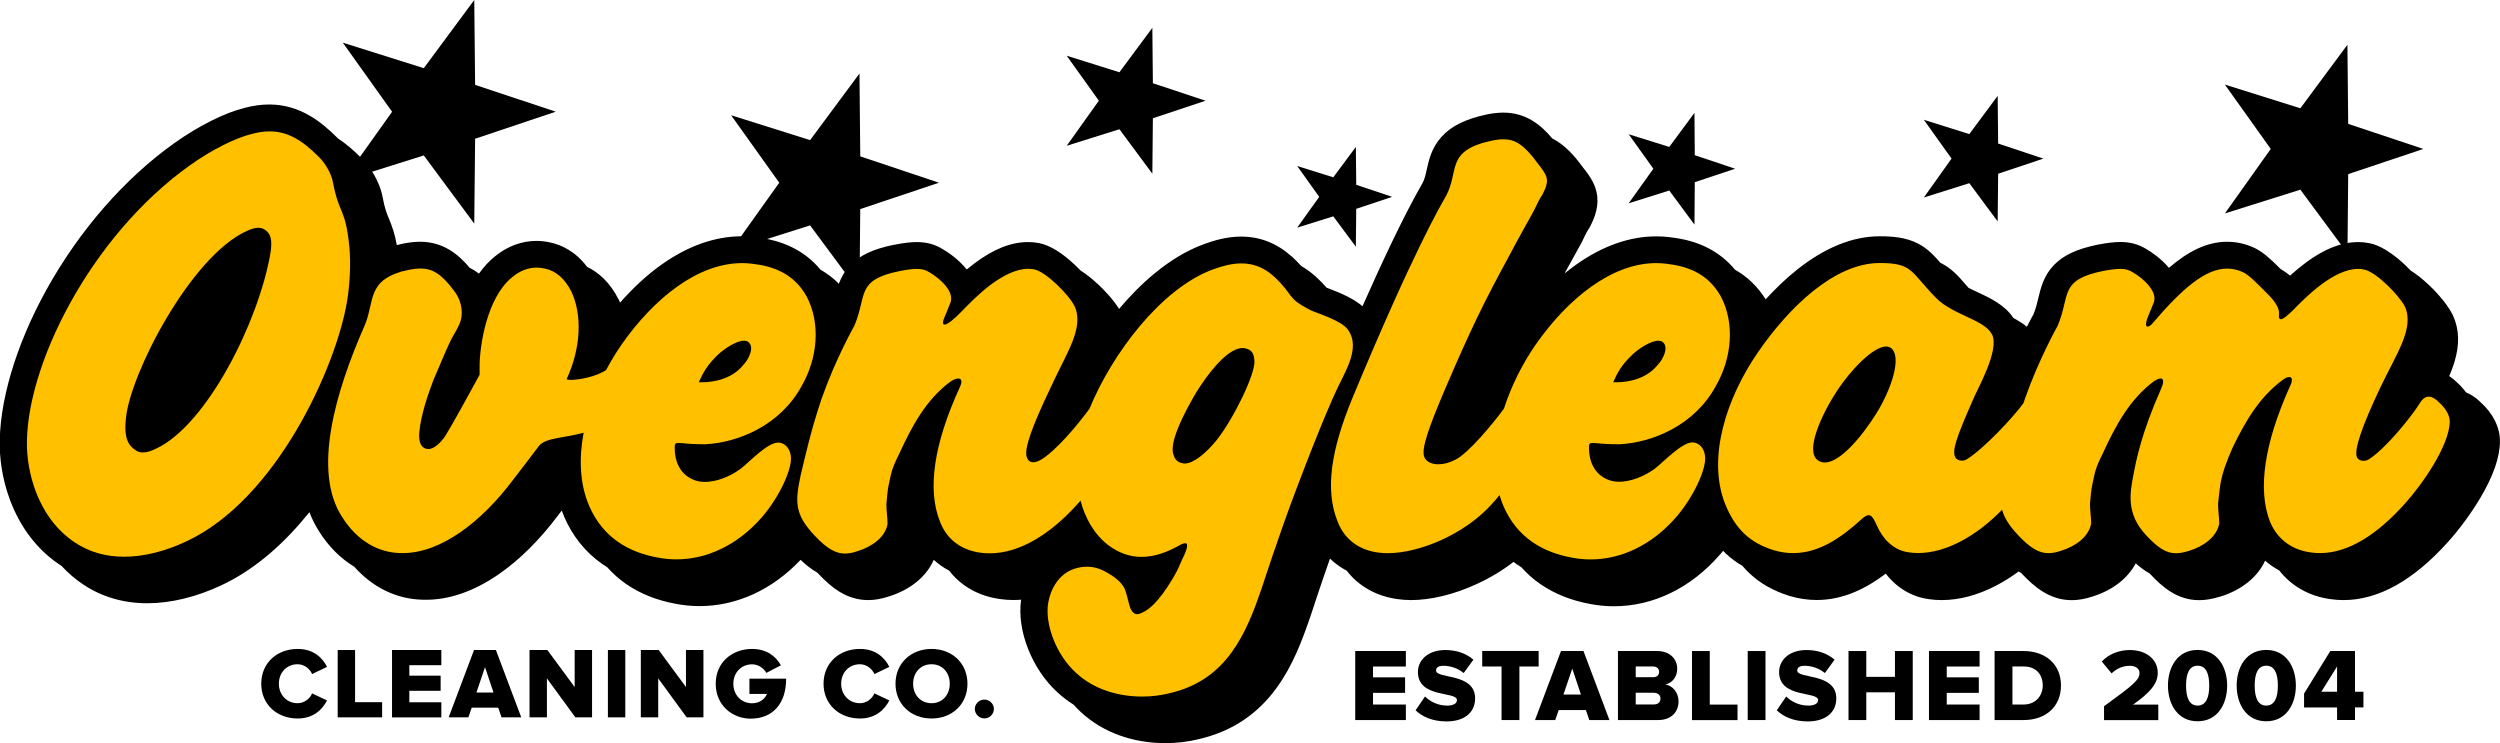 <?xml version="1.0" encoding="utf-8"?>
<!-- Generator: Adobe Illustrator 24.0.1, SVG Export Plug-In . SVG Version: 6.00 Build 0)  -->
<svg version="1.1" id="Layer_1" xmlns="http://www.w3.org/2000/svg" xmlns:xlink="http://www.w3.org/1999/xlink" x="0px" y="0px"
	 viewBox="0 0 3234.5 961.4" style="enable-background:new 0 0 3234.5 961.4;" xml:space="preserve">
<style type="text/css">
	.st0{fill-rule:evenodd;clip-rule:evenodd;}
	.st1{fill:#FFC000;}
</style>
<polygon class="st0" points="473,224.8 548.3,201.1 613.6,289.3 614.7,179.5 719,144.5 614.7,109.8 613.6,0 548.3,88.2 443.5,55.2 
	507.3,144.6 459.8,211.3 "/>
<path class="st0" d="M1467.7,318.6"/>
<polygon class="st0" points="3037.2,321.9 3038.1,225.3 3135.3,192.7 3038.1,160.3 3037.1,57.9 2976.2,140.1 2878.5,109.4 
	2937.9,192.7 2878.6,276.1 2976.2,245.4 3030.2,318.4 "/>
<polygon class="st0" points="988.3,310.5 1048.1,291.6 1095.4,355.4 1112.4,334.2 1113,270.5 1214.8,236.4 1113,202.3 1112,95.1 
	1048.1,181.3 945.9,149.1 1008.2,236.4 955.5,310.3 "/>
<g>
	<g>
		<path d="M1753.4,931.6v-89.3h65.5v20.1h-42.5v13.9h41.5v20.1h-41.5v15.1h42.5v20.1H1753.4z"/>
		<path d="M1831.5,919l12.2-17.9c6.4,6.4,16.3,11.8,28.7,11.8c7.8,0,12.6-2.7,12.6-7.1c0-11.8-50.5-2-50.5-36.4
			c0-15,12.6-28.4,35.5-28.4c14.3,0,26.8,4.3,36.3,12.5l-12.6,17.3c-7.5-6.3-17.3-9.4-26.1-9.4c-6.7,0-9.6,2.3-9.6,6.2
			c0,11,50.5,2.7,50.5,35.9c0,17.9-13.3,29.9-37.2,29.9C1853,933.2,1840.4,927.4,1831.5,919z"/>
		<path d="M1942.7,931.6v-69.3h-25v-20.1h73v20.1h-24.9v69.3H1942.7z"/>
		<path d="M2056.2,931.6l-4.4-12.9h-35.2l-4.4,12.9H1986l33.6-89.3h29.1l33.6,89.3H2056.2z M2034.2,865l-11.4,33.6h22.6L2034.2,865z
			"/>
		<path d="M2093.3,931.6v-89.3h50.6c17.8,0,26.1,11.5,26.1,22.8c0,11.1-6.8,18.6-15.3,20.5c9.5,1.5,17,10.6,17,21.8
			c0,13-8.7,24.2-26.3,24.2H2093.3z M2146.6,869.3c0-4.3-3.2-7-7.9-7h-22.4v13.9h22.4C2143.4,876.2,2146.6,873.7,2146.6,869.3z
			 M2148.3,903.8c0-4.4-3.2-7.5-8.8-7.5h-23.2v15.1h23.2C2145,911.5,2148.3,908.7,2148.3,903.8z"/>
		<path d="M2189.1,931.6v-89.3h23v69.3h35.9v20.1H2189.1z"/>
		<path d="M2261.2,931.6v-89.3h23v89.3H2261.2z"/>
		<path d="M2298.8,919l12.2-17.9c6.4,6.4,16.3,11.8,28.7,11.8c7.8,0,12.6-2.7,12.6-7.1c0-11.8-50.5-2-50.5-36.4
			c0-15,12.6-28.4,35.5-28.4c14.3,0,26.8,4.3,36.3,12.5l-12.6,17.3c-7.5-6.3-17.3-9.4-26.1-9.4c-6.7,0-9.6,2.3-9.6,6.2
			c0,11,50.5,2.7,50.5,35.9c0,17.9-13.3,29.9-37.2,29.9C2320.3,933.2,2307.7,927.4,2298.8,919z"/>
		<path d="M2451.7,931.6v-35.9h-37.1v35.9h-23v-89.3h23v33.4h37.1v-33.4h23v89.3H2451.7z"/>
		<path d="M2495.7,931.6v-89.3h65.5v20.1h-42.5v13.9h41.5v20.1h-41.5v15.1h42.5v20.1H2495.7z"/>
		<path d="M2580.6,931.6v-89.3h37.5c28.1,0,48.4,16.9,48.4,44.6c0,27.7-20.2,44.7-48.2,44.7H2580.6z M2642.9,886.8
			c0-13.8-8.3-24.5-24.6-24.5h-14.6v49.2h14.5C2633.8,911.5,2642.9,900.1,2642.9,886.8z"/>
		<path d="M2722.2,931.6v-17.9c38.7-28,45.9-34.2,45.9-43.1c0-6-5.8-9.2-12.3-9.2c-9.9,0-17.4,3.8-23.8,9.8l-12.7-15.3
			c9.5-10.4,23.7-14.9,36.2-14.9c21,0,36.2,11.8,36.2,29.6c0,13.8-9.8,25.5-32,41h32.7v20.1H2722.2z"/>
		<path d="M2804.9,887c0-23.6,12.2-46.1,38.3-46.1c26.1,0,38.3,22.5,38.3,46.1c0,23.6-12.2,46.2-38.3,46.2
			C2817.1,933.2,2804.9,910.5,2804.9,887z M2858.3,887c0-15.8-4.3-25.7-15-25.7c-10.7,0-15,9.9-15,25.7c0,15.8,4.3,25.9,15,25.9
			C2854,912.8,2858.3,902.8,2858.3,887z"/>
		<path d="M2893.8,887c0-23.6,12.2-46.1,38.3-46.1c26.1,0,38.3,22.5,38.3,46.1c0,23.6-12.2,46.2-38.3,46.2
			C2906,933.2,2893.8,910.5,2893.8,887z M2947.1,887c0-15.8-4.3-25.7-15-25.7c-10.7,0-15,9.9-15,25.7c0,15.8,4.3,25.9,15,25.9
			C2942.8,912.8,2947.1,902.8,2947.1,887z"/>
		<path d="M3023.7,931.6v-16.3H2981v-17.9l33.9-55.1h32V895h10.9v20.2h-10.9v16.3H3023.7z M3023.7,862.3l-20.4,32.7h20.4V862.3z"/>
	</g>
</g>
<g>
	<g>
		<path d="M338,884.6c0-26.9,20.4-45,47.1-45c21,0,32.4,11.9,38,23.2l-19.3,9.3c-2.9-6.9-10.3-12.7-18.7-12.7
			c-14.2,0-24.3,10.8-24.3,25.2c0,14.2,10.1,25.2,24.3,25.2c8.4,0,15.8-5.7,18.7-12.7l19.3,9.1c-5.6,11.1-17,23.4-38,23.4
			C358.4,929.6,338,911.4,338,884.6z"/>
		<path d="M436.9,928.1V841h22.5v67.5h35v19.6H436.9z"/>
		<path d="M507.2,928.1V841h63.8v19.6h-41.4v13.6h40.5v19.6h-40.5v14.8h41.4v19.6H507.2z"/>
		<path d="M648.9,928.1l-4.3-12.5h-34.3l-4.3,12.5h-25.5l32.8-87.1h28.3l32.8,87.1H648.9z M627.5,863.2L616.4,896h22.1L627.5,863.2z
			"/>
		<path d="M744.4,928.1l-36.8-50.4v50.4h-22.5V841h23.1l35.3,47.9V841H766v87.1H744.4z"/>
		<path d="M786.5,928.1V841h22.5v87.1H786.5z"/>
		<path d="M888.4,928.1l-36.8-50.4v50.4h-22.5V841h23.1l35.3,47.9V841h22.6v87.1H888.4z"/>
		<path d="M926,884.6c0-27.7,21.2-45,47.1-45c19.5,0,31.2,10.3,37.2,21.2l-18.8,9.8c-3.3-5.7-9.9-11.1-18.4-11.1
			c-14.2,0-24.3,10.8-24.3,25.2c0,14.2,10.1,25.2,24.3,25.2c9.7,0,16.3-5.5,19.3-12.1h-22.8v-19.7h47.5c0,32.9-17.8,51.7-46.1,51.7
			C947.1,929.6,926,912.3,926,884.6z"/>
		<path d="M1065.5,884.6c0-26.9,20.4-45,47.1-45c21,0,32.4,11.9,38,23.2l-19.3,9.3c-2.9-6.9-10.3-12.7-18.7-12.7
			c-14.2,0-24.3,10.8-24.3,25.2c0,14.2,10.1,25.2,24.3,25.2c8.4,0,15.8-5.7,18.7-12.7l19.3,9.1c-5.6,11.1-17,23.4-38,23.4
			C1085.9,929.6,1065.5,911.4,1065.5,884.6z"/>
		<path d="M1158.6,884.6c0-26.5,20-45,46.6-45c26.6,0,46.5,18.5,46.5,45c0,26.5-19.8,45-46.5,45
			C1178.6,929.6,1158.6,911.1,1158.6,884.6z M1228.8,884.6c0-14.2-9.3-25.2-23.6-25.2c-14.4,0-23.8,11-23.8,25.2
			c0,14.1,9.4,25.2,23.8,25.2C1219.6,909.8,1228.8,898.7,1228.8,884.6z"/>
		<path d="M1261.2,917.2c0-6.5,5.7-12.1,12.4-12.1s12.3,5.6,12.3,12.1c0,6.7-5.6,12.3-12.3,12.3S1261.2,923.9,1261.2,917.2z"/>
	</g>
</g>
<g>
	<path d="M3209.7,520.7c-6.5-6.5-13-10.5-19.1-13c-3.3-4.4-7.1-8.7-11.5-12.7c-3.5-3.4-6.9-6.2-10.3-8.4c2.6-5.9,4.8-11.8,6.6-17.7
		c7-22.7,6.5-42.6-1.7-60.7l-0.3-0.6l-0.3-0.6c-8.1-16.3-25.4-33.4-30.5-38.2c-9.1-8.6-16.9-14.5-23.6-18.7c-3-3.1-5.5-5.6-7-7
		c-25.8-24.4-41.9-27.6-47.4-28.6c-4.4-0.9-9.1-1.3-13.7-1.3c-32.3,0-62.5,20.4-88,43.4c-4.1-3.4-8.1-6.2-12.1-8.4
		c-13.8-13.8-23.6-22.7-34.3-27.6c-11.3-5.2-23-7.8-34.9-7.8c-26.5,0-50.7,12.5-75.4,33.7c-10.5-12.4-23.3-20.7-29-24.1
		c-10.2-6.3-21-9.3-33.8-9.3c-7.8,0-16.5,1-29.2,3.4l-0.2,0l-0.2,0.1c-27,5.5-44.5,13.8-56.8,26.7c-13,13.7-16.7,29.5-19.8,42.3
		c-1.6,6.9-3.2,13.4-6.1,20.7c-1.6,2.8-4.7,8.5-8.7,16.5c-5.4-4.4-11.3-8.1-17.4-11.3c-11.3-17.1-30.1-25.9-46.9-33.7
		c-3.8-1.8-7.6-3.5-11.2-5.4c-1.2-1.4-2.4-2.7-3.5-4c-9.1-10.5-17.7-20.5-31.1-27.5c-0.6-0.3-1.2-0.6-1.8-0.9
		c-8.3-9.5-16.5-18.4-28.8-24.8c-16-8.3-33.3-9.5-49.8-9.5c-34.9,0-71,14.6-107.1,43.4c-14.9,11.9-28.4,25.1-40.4,38.2
		c-10.1-16.3-23.4-29.2-39.7-38.4c-9.7-11.8-21.5-21.2-35.2-28.2c-14.3-7.3-30.1-11.7-49.8-13.9c-5.5-0.7-11.1-1-16.7-1
		c-34.7,0-69.8,12.4-104.1,36.8c-4.9,3.5-9.8,7.3-14.7,11.2c4.8-8.8,9.4-17,13.1-23.7c4.5-8.1,7.5-13.5,9.3-16.9l0.1-0.2l0.1-0.2
		c0.9-1.8,1.7-3.5,2.4-5c2.8-5.8,4-8.3,6.1-11.4l1.2-1.8l1-1.9c6.2-12.2,11.9-27,8.1-44.2c-3-13.4-10.6-23.1-18.6-33.3
		c-10.2-13.8-22.4-27.8-38.7-36.1c-14.9-17.9-34.4-33.4-63.2-33.4h0h0c-6.3,0-13.1,0.7-21.2,2.3l-0.4,0.1l-0.4,0.1
		c-27.2,5.8-45.7,15-58.2,29c-12.9,14.3-16.3,30.3-18.9,41.9c-1.6,7.2-2.8,12.9-5.8,18.3c-0.2,0.4-0.4,0.8-0.7,1.2
		c-22.9,39.9-50.6,98.7-76.7,157.6c-12-10.3-28.3-17.1-45.4-23.6c-0.3-0.1-0.6-0.2-1-0.4c-3.6-4.2-8.3-9.1-14.5-14.8l-0.3-0.2
		l-0.3-0.2c-5.6-5-11.5-9.2-17.7-12.8c-3.3-3.6-7.3-7.8-12.4-12.5l-0.3-0.2l-0.3-0.2c-18.8-16.7-40.6-25.2-64.7-25.2
		c-18.9,0-35.8,5.2-48.3,9.8c-46.5,16.9-84.9,54.4-109,82.9c-0.2,0.3-0.5,0.6-0.7,0.9c-8.2-13.2-20.6-25.6-26.2-30.9
		c-8.2-7.7-16-14-23.5-18.7c-2.8-2.9-5.3-5.3-7.1-7c-17.2-16.3-33-25.9-46.9-28.6c-4.5-0.9-9.3-1.3-14.1-1.3c-22,0-44.7,9-69.4,27.6
		c-3.3,2.5-6.6,5.1-9.7,7.7c-0.1-0.1-0.2-0.1-0.3-0.2c-0.2-0.1-0.3-0.2-0.5-0.3c-10.6-13.1-24.1-21.9-30.1-25.4
		c-10.2-6.4-21-9.4-33.9-9.4c-7.8,0-16.6,1-29.3,3.5l-0.2,0l-0.2,0c-27,5.5-44.5,13.8-56.7,26.7c-7.2,7.6-11.5,15.8-14.5,23.7
		c-7-7.1-15-13.2-23.8-18.2c-9.7-11.8-21.5-21.2-35.2-28.2c-14.3-7.3-30.1-11.7-49.8-14c-5.5-0.7-11.1-1-16.7-1h0h0
		c-34.7,0-69.8,12.4-104.1,36.8c-18.4,13.1-36.5,29.7-53.4,49c-0.4-0.9-0.8-1.8-1.2-2.6l-0.3-0.6l-0.3-0.6
		c-11.7-23.2-26.9-35.7-40.9-42.4c-15.3-20.4-33.5-28.5-47.4-31.5c-6-1.4-12.1-2.1-18.2-2.1c-19.1,0-37.6,6.9-53.6,20
		c-7.6,6.1-14.5,13.6-20.7,22.3c-3.8-2.9-7.8-5.4-12.1-7.6c-15-17.9-34.6-33.6-64.1-33.6c-6.3,0-13,0.7-21,2.2l-0.4,0.1l-0.4,0.1
		c-2.9,0.6-5.6,1.3-8.3,1.9c-2.7-15.1-6.1-24.1-10.1-33.9c-2.9-7-5.4-13-8.2-27.7c-4-22.2-17.9-41.9-29-52.4
		c-8.2-8.1-17.7-16.7-28.9-24c-0.6-0.6-1.1-1.1-1.7-1.7c-19.8-19.7-47.6-42.2-87.1-42.2c-10.1,0-20.5,1.4-31.6,4.3
		c-25.8,6.3-59.8,23.3-91,45.5c-64.4,45.7-123.3,113.2-165.8,190c-40,72.3-61.9,147.1-60.3,205.1l0,0.1l0,0.1
		c0.7,19.1,4.4,48.4,18.5,79.3c13.5,29.8,33.9,54.4,59,71c0.7,0.5,1.5,1,2.2,1.4c8.6,9.3,18.1,17.5,28.4,24.3
		c24.1,16.1,52,24.2,82.9,24.2c30.1,0,63.1-8,95.4-23.1c46.4-21.6,84.5-57.7,114.2-94.7c3.4,8.9,7.6,17.1,12.5,24.8
		c12.3,19.6,27.9,35.1,45.6,45.8c23.4,26.4,54.2,41.7,87.4,42.6c1.7,0.1,3.5,0.1,5.2,0.1c30.9,0,62.7-11.2,94.5-33.2
		c26.2-18.1,52.1-43.7,75-74c1.5-2,3.7-4.9,6.3-8.2c0.9,2.4,1.8,4.7,2.8,7.1l0,0.1l0,0.1c11.1,25.9,27.9,46.7,49.7,61.9
		c2,1.4,4.1,2.7,6.2,4c7.3,8.2,15.4,15.4,24.4,21.7c18.2,12.6,40,21.3,64.7,25.8c10,1.9,20.2,2.9,30.3,2.9
		c48.2,0,94.4-21.2,130.9-59.9c6.3,6.1,13.5,12,21.8,16.7c0.5,0.5,1,1.1,1.5,1.6c15.8,16.7,35.7,33.8,64.1,33.8
		c8.5,0,17.2-1.5,27.1-4.8c27.9-8.7,48.5-25.9,57.8-47.3c5.9,5.5,12.6,10.2,19.9,14c15.5,20.1,38.5,33.1,66.1,36.8
		c5.5,0.8,11.1,1.2,16.7,1.2c3.4,0,6.9-0.1,10.3-0.4c-5.7,39.3,13.7,89.2,46.6,119.5c6.6,6.1,13.7,11.6,21.4,16.4
		c2.9,3.3,6,6.4,9.2,9.4c27.9,26,66.7,40.3,109.5,40.3c14.4,0,29.1-1.7,42.4-5c22.1-5,42.2-13.5,59.7-25.5
		c15.7-10.7,29.7-24.4,41.6-40.8c21.2-29,33.3-61.8,44-92.9l0.1-0.3l0.1-0.3c0.2-0.5,11.1-34.3,25-74c6.4,6.2,13.7,11.5,21.7,15.7
		c15.5,20.1,38.5,33.1,66.1,36.8c5.4,0.8,11.2,1.2,17.1,1.2c25.5,0,55.4-7.2,84.2-20.4c17.6-8,33.9-17.8,48.4-29c1.4,1,2.7,2,4.1,3
		c2,1.4,4.1,2.7,6.1,4c7.3,8.2,15.4,15.4,24.5,21.7c18.2,12.6,40,21.3,64.8,25.8c10,1.9,20.2,2.9,30.3,2.9
		c51,0,99.8-23.7,137.2-66.8l0.1-0.1l0.1-0.1c1.3-1.5,2.6-3.1,3.9-4.7c1.2,1.2,2.4,2.5,3.7,3.6c6.4,6,13.5,11.3,21.3,15.8
		c3,3.5,6.1,6.8,9.4,9.9c13.8,12.9,30.5,22.4,51.1,28.9l0.3,0.1l0.3,0.1c11.6,3.4,23.4,5.2,35,5.2c35.4,0,65.2-15.8,89.4-34.1
		c14.1,18.3,33.6,30,55.7,33c5.4,0.8,11,1.2,16.6,1.2c23,0,46.9-6.4,71-19c9.7-5.1,19.3-11.1,28.6-18c1.1,0.7,2.2,1.4,3.4,2
		c0.4,0.4,0.8,0.9,1.2,1.3c15.8,16.7,35.7,33.8,64.1,33.8c8.5,0,17.2-1.5,27.2-4.8c25.9-8.1,45.5-23.6,55.6-42.9
		c5.5,5,11.4,9.5,17.9,13.1c0.3,0.3,0.5,0.6,0.8,0.8c16.5,17.6,35.6,33.8,63.4,33.8c8.5,0,16.9-1.5,27.5-4.7l0.1,0l0.1,0
		c27.5-8.6,48-25.3,57.6-46.4c5.6,4.9,11.7,9.1,18.3,12.7c15.9,20.3,39.1,33.5,66.6,37.1c5.4,0.8,11,1.2,16.5,1.2
		c44.9,0,90.4-25.3,135.1-75.1c14.5-16,30.1-37.2,41.7-56.7c17.2-29,25.6-53.2,25.6-73.9C3234.5,553,3225.7,535.3,3209.7,520.7z
		 M517.9,352.8c0-0.3,0-0.5,0-0.8c1.2-0.4,2.4-0.7,3.6-1C520.3,351.6,519.1,352.2,517.9,352.8z"/>
	<g>
		<path class="st1" d="M2060.7,573.1c1.4,0,3.1,0.1,5.2,0.3c6.6,0.8,16.8,1.4,29.2,1.4c42.3-2.1,97-24.1,124.7-75.1
			c21.2-36.6,24.8-81.9,6.6-116.2c-17.5-31.4-45.9-39.4-70.8-42.3c-4.2-0.5-8.5-0.8-12.7-0.8c-57.7,0-114.3,45.9-155.8,105.1
			c-17,24.5-31.7,53.4-41.3,83.2c-15,20.5-45.5,56.9-62.1,65.7c-8.2,4.4-16.1,6.3-22.8,6.3c-8.9,0-15.7-3.5-18.1-9.3
			c-4.3-10.2,5.1-37.2,28.5-91.9c32.1-74.6,48.8-108.8,80.2-166.5c14.5-27.8,29.8-54.1,33.5-61.4c4.3-8.7,6.5-13.8,10.9-20.4
			c9.6-18.9,6.6-23.3-7.2-40.9c-16.9-23-28.5-30.1-43.6-30.1c-4.5,0-9.3,0.6-14.7,1.7c-61.4,13.1-41.6,39.4-59.9,72.3
			c-5.8,10.2-41.5,70.1-121,261.4c-27,65.7-35.7,117.5-18.9,159.2c9.5,24.8,29.9,37.2,52.5,40.1c3.9,0.6,8.1,0.8,12.4,0.8
			c41.2,0,99.9-24.7,134.8-63.7c3.1-3.3,6.4-7.2,9.8-11.4c1.4,4.6,3,9.1,4.8,13.6c18.2,42.4,52.5,60.7,89,67.3
			c7.9,1.5,15.9,2.3,23.9,2.3c38.4,0,78.4-17.4,111-54.9c21.9-25.5,39.3-62,37.2-78.9c-1.5-11.7-8.7-16.8-14.6-17.5
			c-0.6-0.1-1.1-0.1-1.7-0.1c-14.1,0-37.4,25.4-49.3,34.5c-14.5,10.2-31.3,16.4-45.5,16.4c-5.2,0-10-0.8-14.3-2.6
			c-18.2-7.3-24.8-24.1-24.8-41.6C2055.7,574.3,2056.6,573.1,2060.7,573.1z M2112,458.8c9-8.5,24.2-18,33.7-18c1.9,0,3.6,0.4,5,1.3
			c9.4,6.6,0.7,23.3-5.9,29.9c-13.6,17.1-35.6,22.6-53.8,22.6c-1.3,0-2.5,0-3.8-0.1C2092.2,482.8,2098,472,2112,458.8z"/>
		<path class="st1" d="M1008.5,572.7c-0.5-0.1-1.1-0.1-1.7-0.1c-14.1,0-37.4,25.4-49.3,34.5c-14.4,10.2-31.2,16.4-45.5,16.4
			c-5.2,0-10-0.8-14.3-2.6c-18.2-7.3-24.8-24.1-24.8-41.6c0-5,0.8-6.2,5-6.2c1.4,0,3.1,0.1,5.2,0.3c6.6,0.8,16.8,1.4,29.2,1.4
			c42.3-2.1,96.9-24.1,124.7-75.1c21.2-36.6,24.8-81.9,6.6-116.2c-17.5-31.4-45.9-39.4-70.7-42.3c-4.2-0.5-8.5-0.8-12.7-0.8
			c-57.7,0-114.3,45.9-155.8,105.1c-7.2,10.4-14,21.6-20.2,33.2c-13,8.9-35.5,12.8-45.7,12.8c-3.5,0-5.6-0.5-5.2-1.4
			c18.6-40.6,19.9-82.7,6.1-112.6c-8.9-17.5-20.5-27.1-34.3-30c-3.6-0.8-7.1-1.3-10.6-1.3c-11.4,0-22.2,4.4-31.7,12.3
			c-32.9,26.3-42.3,89.1-42.3,115.4v11c-11,20.4-37.2,67.9-44.6,79.5c-5.8,8.4-14.3,16.6-21.7,16.6c-1.1,0-2.1-0.2-3.1-0.5
			c-10.2-2.9-8.7-16.8-8.7-20.5c2.2-24.8,12.5-52.6,18.2-67.9c11-26.3,19.7-46,23.3-53.3c5.1-8.8,7.9-13.6,10.9-20.5
			c4.3-9.9,4.1-26.3-6.4-40.8c-16.9-23.2-29-30.1-44.4-30.1c-4.6,0-9.4,0.6-14.7,1.6c-56.1,11.7-43.8,40.2-57.6,72.3
			c-37.9,86.1-67.7,188.4-29.1,247.5c19.6,31.4,47.4,46,74.3,46.7c1.3,0.1,2.7,0.1,4,0.1c49.8,0,102.1-40.8,141.9-93.5
			c0,0,30.3-39.2,33.7-44.1c6.9-9.8,23.1-10.6,41.6-14.3c5.5-1.1,11.3-2.3,17-3.9c-6.2,33-5.1,65.9,7,94.3
			c18.2,42.4,52.5,60.7,89,67.3c7.9,1.5,15.9,2.3,23.9,2.3c38.4,0,78.5-17.4,111.1-54.9c21.9-25.5,39.3-62,37.1-78.9
			C1021.6,578.5,1014.4,573.4,1008.5,572.7z M929,458.8c9.1-8.5,24.2-18,33.7-18c1.9,0,3.6,0.4,5,1.3c9.4,6.6,0.7,23.3-5.9,29.9
			c-13.6,17.1-35.6,22.6-53.9,22.6c-1.3,0-2.5,0-3.8-0.1C909.3,482.8,915.1,472,929,458.8z"/>
		<path class="st1" d="M452,319.3c-5.1-51.1-13.1-40.9-21.2-83.2c-2.2-12.5-11-26.3-18.9-33.7c-22-22-40.7-32.4-63-32.4
			c-7.3,0-14.9,1.1-23.1,3.3c-21.1,5.1-51.7,20.4-79.4,40.1c-129.8,92-214.5,262.2-211.5,365.9c1.5,41.6,18.9,94.2,62,122.6
			c19.6,13.1,41.5,18.4,63.7,18.4c27.5,0,55.6-8.1,80.6-19.9C357.1,646.4,434.4,476.3,449,390.1C452.6,368.3,454.1,341.3,452,319.3z
			 M349.8,328.1c-15.3,88.3-81.7,220.4-146.7,251.8c-6.6,3.4-12.8,5.5-18.2,5.5c-4.1,0-7.8-1.2-10.9-4c-11.7-8-13.1-22.7-11-40.9
			c5.9-57.7,83.9-208.8,156.1-241.6c6.2-2.9,11.1-4.2,15-4.2c3,0,5.5,0.7,7.7,2C350.5,301.8,352.7,310.6,349.8,328.1z"/>
		<path class="st1" d="M3155.2,520.2c-3-3-7.7-7-12.9-7c-3.6,0-7.5,2-11.1,7.7c-10.2,16.9-44.6,59.9-67.1,73.8
			c-2.1,1.1-4.3,1.5-6.3,1.5c-3.7,0-6.9-1.6-8.3-4.5c-4.3-8.7,5.9-39.4,30.6-91.2c20.5-43.1,43.9-75.9,31.4-103.7
			c-7.3-14.6-37.2-45.2-53.3-48.2c-2.4-0.5-4.8-0.7-7.3-0.7c-32.1,0-69,37.7-84.6,53.9c-4.1,3.4-11.3,11.2-15.2,11.2
			c-0.3,0-0.6,0-0.9-0.2c-5.8-3,6.6-8.7-14.6-30.7c-12.3-12.3-25.5-26.3-33.5-29.9c-6.8-3.1-13.6-4.7-20.5-4.7
			c-28.4,0-58.2,25.9-96.9,71.1c-2,2.4-4.4,4-6.1,4c-2.5,0-3.3-3.7,1-14.2c2.3-5.1,2.9-7.3,6.6-16.1c6.5-14.5-13-32.1-27-40.1
			c-4.5-2.8-8.9-4.3-15.9-4.3c-5.6,0-12.7,0.9-22.8,2.8c-56.9,11.7-41.6,31.4-58.3,70.8c0,0-24,42.4-42.3,94.2
			c-0.7,2-1.3,3.9-1.9,5.8c-11.7,16.6-51.4,59.4-73.8,73c-1.8,1.1-3.9,1.5-5.9,1.5c-3.7,0-7.2-1.6-8.6-4.5
			c-4.4-8.7,1.5-25.5,23.3-75.1c4.3-11,35-64.3,24.1-84c-10.2-19.1-50.4-24.8-72.2-46.9c-33.5-34.2-29.9-45.2-73-45.2
			c-58.2,0-117.2,57-157.4,115.4c-40.9,59.2-65.6,135.8-43.1,194.9c13.8,35,33.6,51.9,63.5,61.3c8.7,2.6,17.1,3.7,25.2,3.7
			c33.4,0,62.3-19.9,89.3-44.7c3.5-2.9,6-4.4,8.3-4.4c3.9,0,6.8,4.8,11.5,15.4c5.8,12.4,18.2,29.9,40.8,32.8
			c3.9,0.6,7.9,0.8,11.9,0.8c35.4,0,74.9-21.5,108.4-56c2.7,10.4,9.1,20.6,21.1,33.3c15.8,16.7,26.9,22.9,38.9,22.9
			c5.2,0,10.6-1.2,16.6-3.2c18.9-5.9,35.7-18.3,38.6-35.1c0-8.7-1.5-16.8-1.5-25.5c0.8-8.7,1.5-18.2,3-24.8
			c3.6-16.1,2.9-19,13.8-40.9c16.1-35,34.4-69.4,65.7-92.7c3.5-2.4,6.6-3.8,8.8-3.8c3.8,0,4.9,4,0.7,13.3
			c-25.5,57.7-32.1,91.9-35.7,111c-4.4,23.3-10.2,50.4,16.7,78.9c15.7,16.7,26.1,22.9,38.2,22.9c5.3,0,10.8-1.2,17.3-3.2
			c18.9-5.9,35.7-18.3,38.7-35.1c0-8.7-1.5-16.8-1.5-25.5c0.7-8.7,2.2-18.2,2.9-24.8c2.8-16.8,8.7-31.4,16-48.2
			c16.1-32.9,33.5-64.3,64.9-87.6c3.1-2.3,6-3.6,8.2-3.6c3.9,0,5.2,4.1,0.6,13c-32.7,73.1-41.6,132.2-25.5,173.9
			c10.2,24.8,30.6,37.2,53.3,40.1c3.9,0.6,7.8,0.8,11.7,0.8c37,0,74.4-24.7,109.3-63.6c22.5-24.8,58.4-75.9,58.4-107.3
			C3169.2,536.2,3163.3,527.4,3155.2,520.2z M2428.2,534c-19.3,31.1-47.6,64.4-67.2,64.4c-3.4,0-6.5-1-9.3-3.1
			c-16.8-12.3,5.8-60.5,25.5-90.4c16.7-25.2,45.9-56.6,63.1-56.6c2.3,0,4.3,0.6,6.1,1.8C2461.8,461.8,2445.8,505.5,2428.2,534z"/>
		<path class="st1" d="M1744,426.6c-8.7-12.3-40.1-21.2-48.9-25.5c-32-16.7-19.7-18.2-47.4-43.9c-13.7-12.2-27.8-16.4-41.6-16.4
			c-12.6,0-24.9,3.5-36.5,7.7c-67.2,24.4-130.9,109.3-159.9,180.1c-14.3,19.8-42.7,53.9-62.4,65.9c-2.7,1.6-6.7,3.6-10.5,3.6
			c-3.3,0-6.5-1.6-8.3-6.5c-3.9-10.5,6.6-39.4,31.3-91.2c19.7-43.1,43.1-76,30.7-103.7c-6.6-14.6-37.3-45.3-52.6-48.2
			c-2.5-0.5-5-0.7-7.5-0.7c-32.5,0-68.8,37-85.1,54c-12,12.4-19.8,18.2-23.2,18.2c-2.9,0-2.7-4,0.7-11.6c2.1-4.3,2.8-7.3,6.6-16.1
			c6.4-14.5-13.1-32.1-27.1-40.1c-4.4-2.8-8.9-4.3-15.9-4.3c-5.6,0-12.7,0.9-22.8,2.9c-56.8,11.6-41.5,31.4-58.3,70.8
			c0,0-24.1,42.4-42.3,94.2c-14.5,43.1-21.1,74.5-27,98.6c-7.2,34.3-8.7,50.5,18.3,78.9c15.8,16.7,27,22.9,38.9,22.9
			c5.2,0,10.6-1.2,16.5-3.2c19-5.9,35.8-18.3,38.6-35.1c0-8.7-1.5-16.8-1.5-25.5c0.8-8.7,1.5-18.2,2.9-24.8c3.7-16.1,3-19,13.9-40.9
			c16.1-35,34.3-69.4,65.7-92.7c3.8-2.7,7.7-4.3,10.5-4.3c4,0,5.8,3.3,1.9,11.5c-33.5,73.1-42.3,132.2-25.5,173.8
			c9.4,24.8,29.9,37.2,52.5,40.1c4,0.6,8,0.8,12,0.8c38.2,0,78.4-24.7,113.3-63.7c1.3-1.4,2.6-2.9,4-4.5
			c5.6,21.3,16.4,42.2,35.3,57.2c14.6,11.1,29.3,15.6,43.6,15.6c16.6,0,32.7-5.9,47.5-14.1c4.2-2.5,7.1-3.6,8.9-3.6
			c6,0,0.6,12-4.5,22.6c-3.6,8.1-4.4,11-11.7,23.4c-18.3,30.7-31.4,40.2-37.9,43.1c-2.7,1.4-5.4,2.7-8,2.7c-3.1,0-6.1-1.9-8.8-7.8
			c-2.1-5.8-3.6-14.5-6.6-23.3c-2.8-8-11.7-16.1-23.2-22.5c-9-5.4-17.6-7.8-26.2-7.8c-5.4,0-10.8,0.9-16.1,2.6
			c-20.4,6.5-31.2,26.3-34.2,44.5c-4.4,27.1,10.2,66.6,35.7,89.9c24.1,22.6,56.6,31,85.9,31c12.3,0,24.1-1.5,34.5-4.1
			c75.8-16.8,100.6-78.9,120.4-136.6c0,0,21.9-67.9,43.8-125.6c35-92.7,51-126.3,51-126.3C1738.2,483.6,1761.6,451.4,1744,426.6z
			 M1573.3,570.4c-14.1,17-29.6,29.3-40.5,29.3c-0.3,0-0.7,0-1,0c-5.1-0.7-11-2.9-13.1-10.2c-6.6-13.8,9.4-46.7,21.1-67.9
			c9.5-18.2,29.2-48.1,48.2-62.8c7.7-6,14.4-8.5,19.7-8.5c1.3,0,2.5,0.1,3.6,0.4c9.5,2.2,11,8.1,11.7,16.1
			C1624.5,483.6,1595.2,543.5,1573.3,570.4z"/>
	</g>
</g>
<polygon class="st0" points="2159.7,246.5 2192.3,290.6 2192.7,235.7 2244.9,218.3 2192.7,200.8 2192.3,146 2159.7,190.1 
	2107.2,173.7 2139.1,218.3 2107.2,263 "/>
<polygon class="st0" points="1448.3,167.2 1490.9,224.7 1491.6,153 1559.7,130.3 1491.6,107.7 1490.9,36 1448.3,93.5 1380.1,72.1 
	1421.7,130.3 1380.1,188.6 "/>
<polygon class="st0" points="2547.9,237 2584.6,286.5 2585.2,224.8 2643.7,205.2 2585.2,185.7 2584.6,124 2547.9,173.5 2489.1,155 
	2524.9,205.2 2489.1,255.5 "/>
<polygon class="st0" points="1725,279.9 1754.2,319.2 1754.7,270.2 1801.2,254.7 1754.7,239.1 1754.2,190.1 1725,229.4 
	1678.3,214.8 1706.8,254.7 1678.3,294.5 "/>
</svg>
